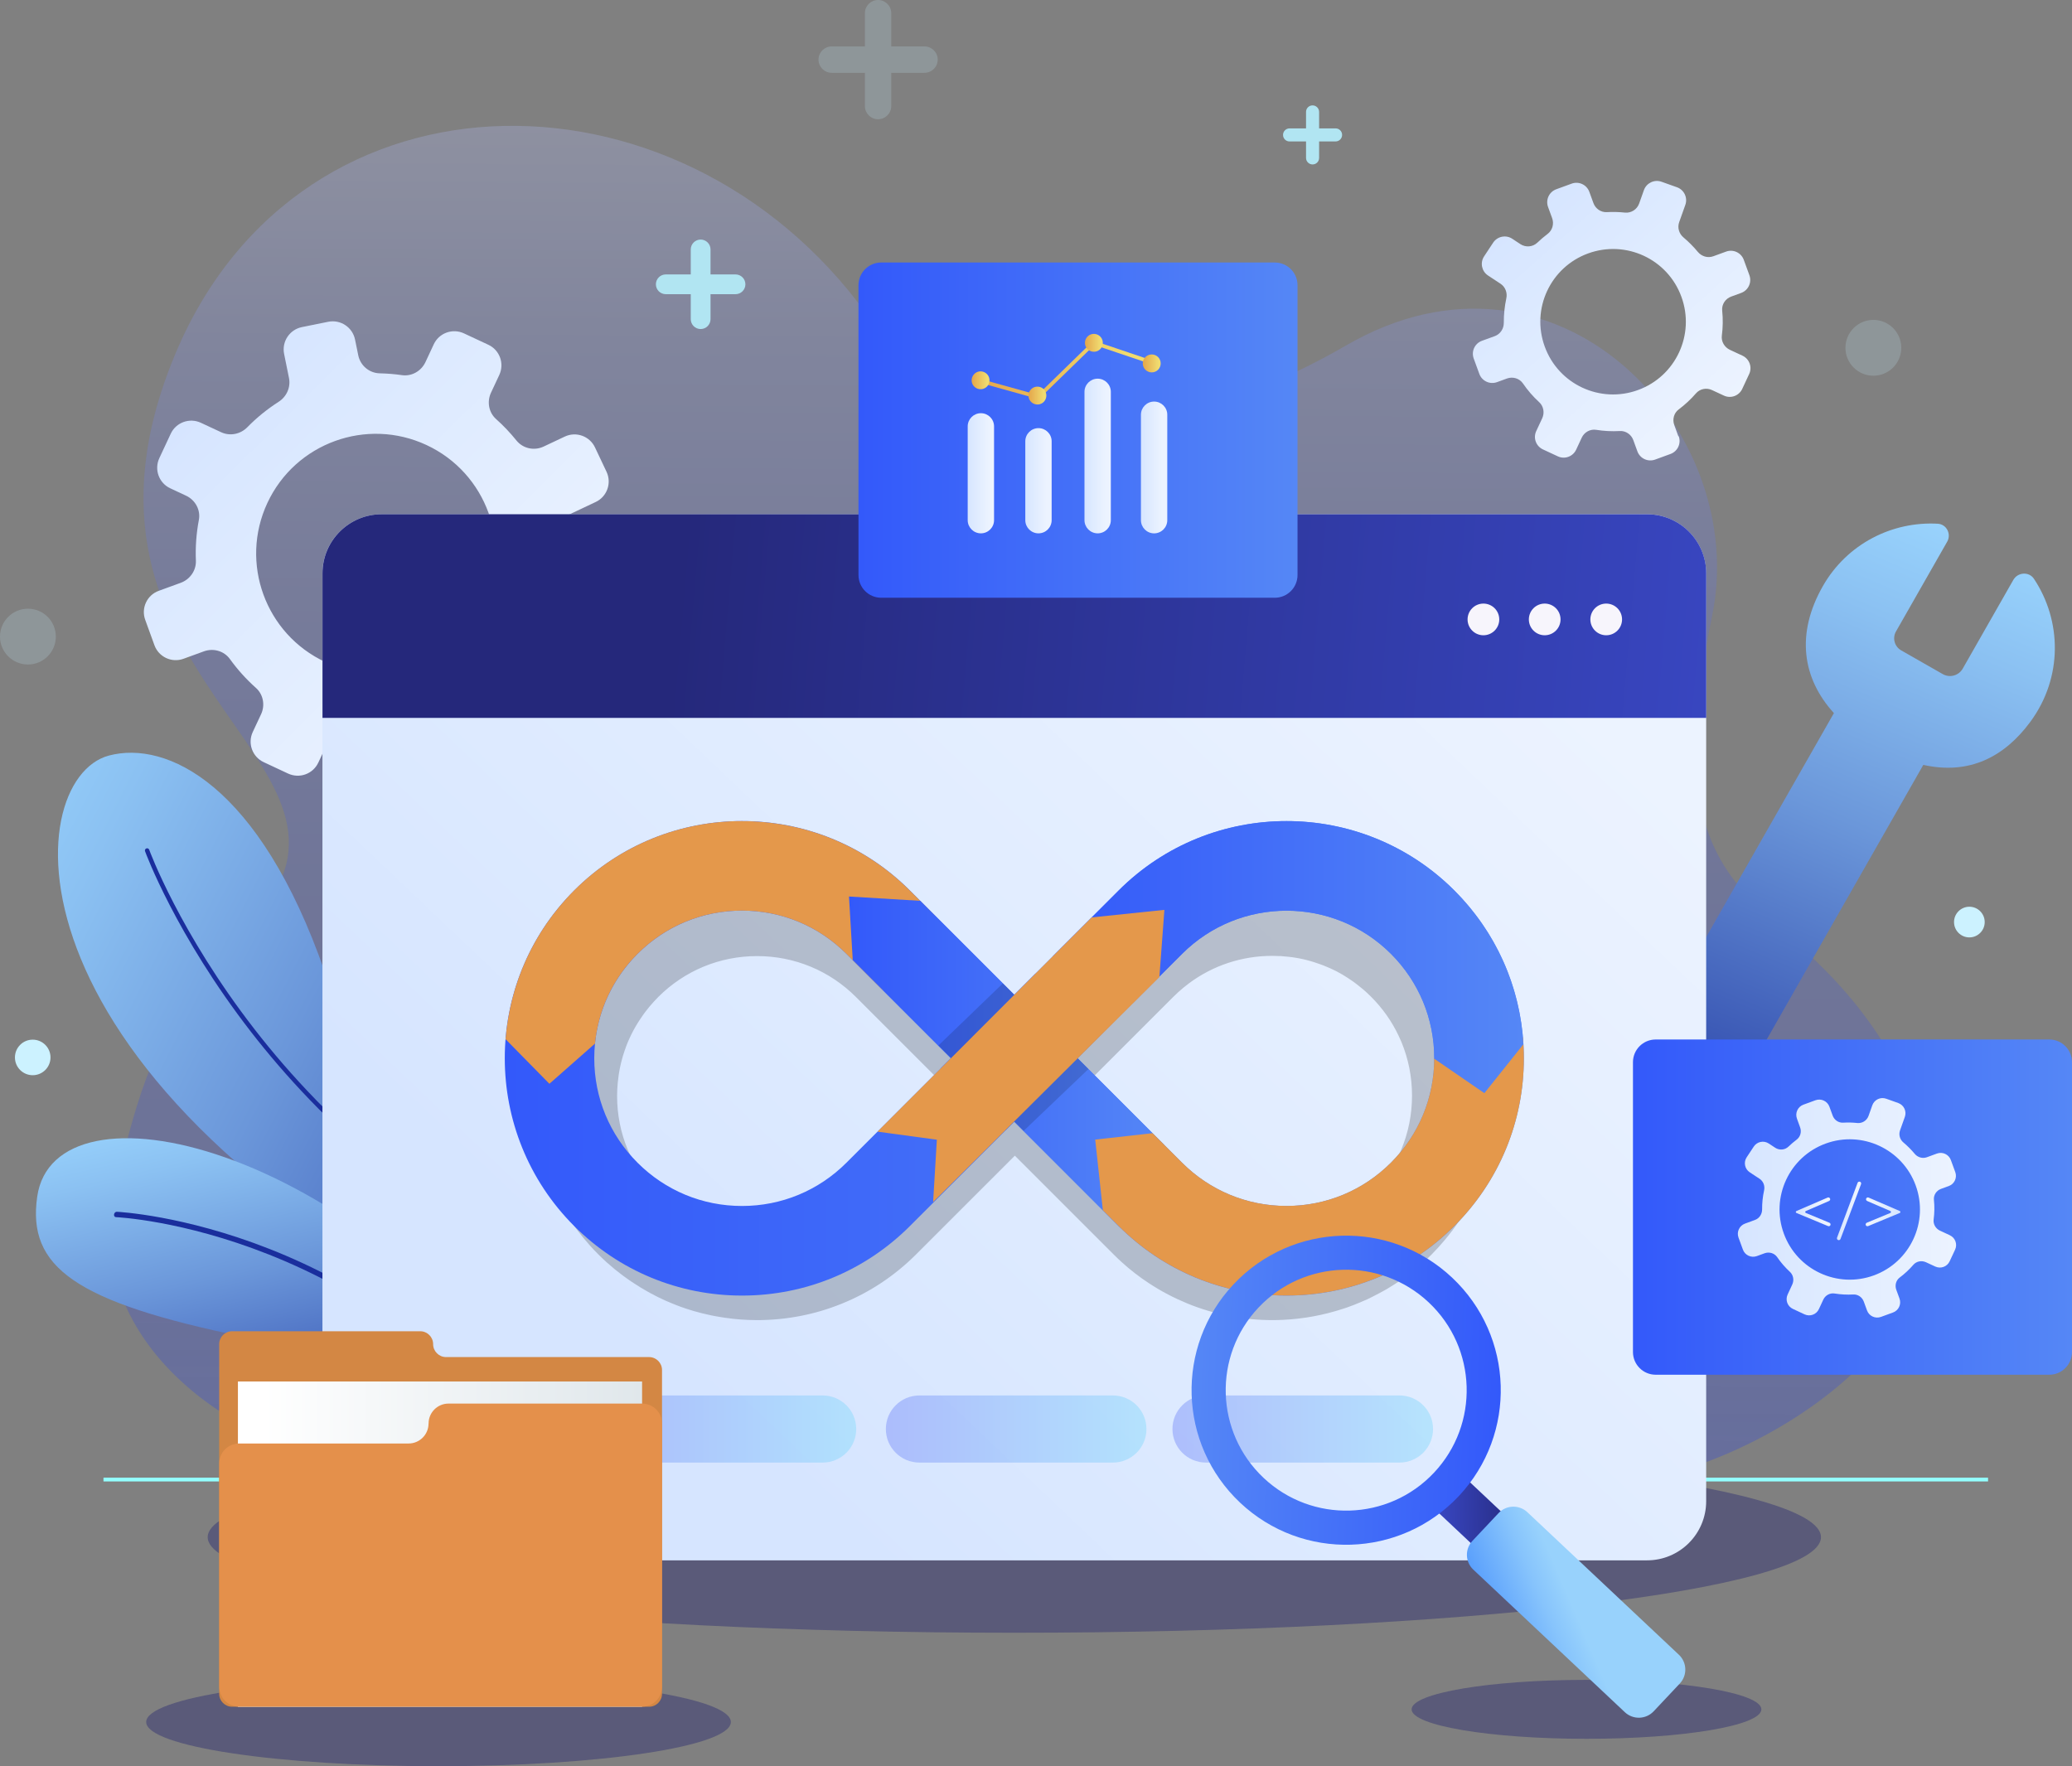 <svg width="549" height="468" viewBox="0 0 549 468" fill="none" xmlns="http://www.w3.org/2000/svg">
<rect x="0" y="0" width="549" height="468" fill="#808080" stroke="none"/>
<g clip-path="url(#clip0_3058_7986)">
<path opacity="0.7" d="M433.319 391.791C453.966 391.791 537.382 355.906 505.854 288.98C478.39 230.706 435.576 250.838 453.65 163.178C463.853 113.706 412.461 59.118 356.599 91.573C325.057 109.899 262.905 132.393 232.114 86.788C183.597 14.927 79.789 13.813 46.396 93.92C10.624 179.714 103.13 200.959 68.728 242.111C56.042 257.293 40.511 264.47 30.052 318.366C22.678 356.403 64.545 387.037 102.016 388.18L433.289 391.806L433.319 391.791Z" fill="url(#paint0_linear_3058_7986)"/>
<path opacity="0.2" d="M14.793 168.7C14.793 172.777 11.482 176.087 7.404 176.087C3.326 176.087 0 172.777 0 168.7C0 164.622 3.311 161.297 7.404 161.297C11.497 161.297 14.793 164.607 14.793 168.7Z" fill="#CCF2FF"/>
<path d="M525.87 244.336C525.87 246.578 524.049 248.398 521.806 248.398C519.564 248.398 517.743 246.578 517.743 244.336C517.743 242.094 519.564 240.273 521.806 240.273C524.049 240.273 525.87 242.094 525.87 244.336Z" fill="#CCF2FF"/>
<path d="M353.875 34.02H349.511V29.656C349.511 28.708 348.744 27.926 347.781 27.926C346.817 27.926 346.05 28.693 346.05 29.656V34.02H341.686C340.738 34.02 339.955 34.787 339.955 35.75C339.955 36.713 340.723 37.48 341.686 37.48H346.05V41.844C346.05 42.791 346.817 43.574 347.781 43.574C348.744 43.574 349.511 42.807 349.511 41.844V37.48H353.875C354.823 37.48 355.606 36.713 355.606 35.75C355.606 34.787 354.838 34.02 353.875 34.02Z" fill="#B1E5F2"/>
<path d="M194.884 72.719H188.262V66.099C188.262 64.654 187.088 63.48 185.644 63.48C184.199 63.48 183.025 64.654 183.025 66.099V72.719H176.404C174.959 72.719 173.785 73.892 173.785 75.337C173.785 76.781 174.959 77.955 176.404 77.955H183.025V84.575C183.025 86.02 184.199 87.193 185.644 87.193C187.088 87.193 188.262 86.02 188.262 84.575V77.955H194.884C196.328 77.955 197.502 76.781 197.502 75.337C197.502 73.892 196.328 72.719 194.884 72.719Z" fill="#B1E5F2"/>
<path d="M13.379 280.206C13.379 282.809 11.272 284.915 8.668 284.915C6.065 284.915 3.958 282.809 3.958 280.206C3.958 277.603 6.065 275.496 8.668 275.496C11.272 275.496 13.379 277.603 13.379 280.206Z" fill="#CCF2FF"/>
<path opacity="0.2" d="M503.763 92.172C503.763 96.25 500.452 99.56 496.374 99.56C492.296 99.56 488.97 96.25 488.97 92.172C488.97 88.095 492.28 84.769 496.374 84.769C500.467 84.769 503.763 88.08 503.763 92.172Z" fill="#CCF2FF"/>
<path opacity="0.2" d="M244.966 12.293H236.148V3.491C236.148 1.565 234.583 0 232.656 0C230.73 0 229.165 1.565 229.165 3.491V12.308H220.361C218.435 12.308 216.87 13.873 216.87 15.799C216.87 17.724 218.435 19.289 220.361 19.289H229.165V28.107C229.165 30.032 230.73 31.597 232.656 31.597C234.583 31.597 236.148 30.032 236.148 28.107V19.289H244.966C246.893 19.289 248.458 17.724 248.458 15.799C248.458 13.873 246.893 12.308 244.966 12.308V12.293Z" fill="#CCF2FF"/>
<path opacity="0.3" d="M466.698 452.954C466.698 457.272 445.945 460.763 420.362 460.763C394.779 460.763 374.026 457.257 374.026 452.954C374.026 448.65 394.779 445.145 420.362 445.145C445.945 445.145 466.698 448.65 466.698 452.954Z" fill="url(#paint1_linear_3058_7986)"/>
<path opacity="0.3" d="M116.193 468.018C158.971 468.018 193.65 462.777 193.65 456.311C193.65 449.846 158.971 444.605 116.193 444.605C73.415 444.605 38.736 449.846 38.736 456.311C38.736 462.777 73.415 468.018 116.193 468.018Z" fill="url(#paint2_linear_3058_7986)"/>
<path opacity="0.3" d="M268.759 432.658C386.796 432.658 482.484 421.32 482.484 407.335C482.484 393.349 386.796 382.012 268.759 382.012C150.722 382.012 55.034 393.349 55.034 407.335C55.034 421.32 150.722 432.658 268.759 432.658Z" fill="url(#paint3_linear_3058_7986)"/>
<path d="M84.32 202.13L86.532 197.39C87.63 195.028 90.143 193.584 92.717 193.96C96.133 194.456 99.579 194.577 102.965 194.336C105.614 194.14 108.037 195.795 108.94 198.278L110.896 203.649C112.025 206.779 115.486 208.389 118.601 207.246L125.313 204.808C128.443 203.665 130.053 200.219 128.909 197.104L126.848 191.417C125.945 188.934 126.682 186.121 128.774 184.511C131.618 182.314 134.252 179.786 136.569 176.942C138.285 174.851 141.235 174.264 143.688 175.408L147.871 177.364C150.881 178.763 154.463 177.469 155.862 174.46L158.887 167.99C160.286 164.98 158.992 161.399 155.982 160L150.595 157.487C148.247 156.389 146.908 153.906 147.164 151.334C147.45 148.384 147.45 145.45 147.194 142.546C146.968 139.989 148.277 137.536 150.61 136.438L157.834 133.022C160.843 131.608 162.122 128.012 160.708 125.018L157.653 118.563C156.238 115.553 152.642 114.274 149.647 115.689L144.034 118.337C141.536 119.511 138.556 118.864 136.825 116.712C135.2 114.696 133.409 112.8 131.438 111.04C129.496 109.309 128.985 106.45 130.083 104.088L132.295 99.349C133.695 96.339 132.401 92.758 129.391 91.359L122.92 88.335C119.91 86.935 116.329 88.229 114.929 91.239L112.732 95.948C111.618 98.325 109.105 99.785 106.502 99.409C104.545 99.123 102.574 98.972 100.617 98.927C97.818 98.867 95.456 96.851 94.914 94.112L94.071 89.975C93.409 86.725 90.234 84.618 86.983 85.265L79.985 86.68C76.735 87.342 74.628 90.516 75.275 93.766L76.569 100.161C77.066 102.644 75.937 105.126 73.815 106.48C70.836 108.391 68.052 110.633 65.538 113.206C63.718 115.057 60.979 115.629 58.616 114.545L53.228 112.033C50.219 110.633 46.637 111.927 45.237 114.937L42.213 121.406C40.813 124.416 42.107 127.997 45.117 129.396L49.301 131.352C51.754 132.496 53.198 135.144 52.687 137.792C52.009 141.388 51.754 144.999 51.904 148.565C52.009 151.183 50.324 153.56 47.856 154.448L42.077 156.555C38.947 157.683 37.337 161.144 38.48 164.258L40.918 170.969C42.047 174.099 45.508 175.708 48.623 174.565L54.041 172.594C56.539 171.691 59.368 172.489 60.918 174.64C62.92 177.409 65.222 179.982 67.826 182.299C69.767 184.029 70.279 186.888 69.18 189.25L66.968 193.975C65.569 196.984 66.863 200.565 69.873 201.964L76.344 204.989C79.353 206.388 82.935 205.094 84.335 202.085L84.32 202.13ZM70.851 133.263C78.255 117.389 97.141 110.528 113.018 117.931C128.894 125.333 135.757 144.217 128.353 160.09C120.949 175.964 102.062 182.825 86.186 175.423C70.309 168.02 63.447 149.137 70.851 133.263Z" fill="url(#paint4_linear_3058_7986)"/>
<path d="M444.697 115.599L443.613 112.62C443.071 111.131 443.523 109.43 444.802 108.483C446.487 107.219 448.007 105.804 449.362 104.24C450.415 103.021 452.161 102.675 453.621 103.367L456.766 104.826C458.602 105.684 460.769 104.887 461.627 103.051L463.463 99.109C464.32 97.273 463.523 95.106 461.687 94.249L458.361 92.699C456.916 92.022 456.013 90.502 456.224 88.907C456.51 86.741 456.54 84.529 456.314 82.302C456.149 80.677 457.157 79.142 458.707 78.586L461.341 77.623C463.237 76.93 464.215 74.839 463.523 72.928L462.033 68.851C461.341 66.955 459.249 65.977 457.353 66.669L453.967 67.903C452.477 68.444 450.852 67.948 449.843 66.729C448.7 65.345 447.436 64.081 446.081 62.937C444.877 61.944 444.396 60.319 444.922 58.86L446.548 54.286C447.225 52.39 446.232 50.298 444.335 49.621L440.242 48.162C438.346 47.485 436.254 48.478 435.577 50.374L434.313 53.925C433.756 55.505 432.191 56.513 430.52 56.332C428.955 56.167 427.36 56.121 425.765 56.212C424.185 56.302 422.74 55.309 422.198 53.819L421.115 50.84C420.423 48.944 418.331 47.966 416.435 48.658L412.356 50.148C410.46 50.84 409.482 52.932 410.174 54.843L411.258 57.807C411.8 59.311 411.348 61.011 410.069 61.974C409.106 62.697 408.203 63.479 407.345 64.292C406.126 65.465 404.245 65.616 402.83 64.683L400.694 63.269C399.008 62.155 396.736 62.621 395.622 64.307L393.229 67.933C392.116 69.618 392.582 71.89 394.268 73.003L397.578 75.185C398.858 76.028 399.444 77.578 399.113 79.082C398.662 81.189 398.436 83.34 398.451 85.522C398.466 87.102 397.533 88.531 396.058 89.073L392.657 90.307C390.761 90.999 389.783 93.09 390.475 95.001L391.965 99.079C392.657 100.974 394.749 101.952 396.66 101.26L399.294 100.297C400.829 99.741 402.59 100.252 403.523 101.606C404.772 103.442 406.216 105.097 407.827 106.572C409.001 107.655 409.302 109.385 408.624 110.845L407.044 114.23C406.186 116.066 406.984 118.233 408.82 119.09L412.763 120.926C414.599 121.784 416.766 120.986 417.624 119.15L419.098 115.976C419.776 114.516 421.341 113.643 422.936 113.899C424.983 114.23 427.089 114.336 429.196 114.215C430.776 114.125 432.221 115.133 432.763 116.623L433.846 119.602C434.539 121.498 436.63 122.476 438.542 121.784L442.62 120.294C444.516 119.602 445.494 117.51 444.802 115.599H444.697ZM409.302 91.856C405.645 81.851 410.791 70.792 420.799 67.15C430.806 63.509 441.867 68.64 445.509 78.646C449.166 88.652 444.019 99.711 434.012 103.352C424.004 107.008 412.943 101.862 409.302 91.856Z" fill="url(#paint5_linear_3058_7986)"/>
<path d="M434.313 279.452L485.915 188.964C477.488 179.71 475.818 167.899 482.981 155.32C489.377 144.096 501.386 138.092 513.455 138.784C515.757 138.92 517.082 141.508 515.938 143.524L502.364 167.327C501.356 169.088 501.973 171.329 503.733 172.338L514.749 178.627C516.615 179.695 518.993 179.033 520.046 177.182L533.455 153.665C534.629 151.604 537.608 151.408 538.918 153.379C546.277 164.438 546.638 179.5 537.955 191.281C531.198 200.444 521.897 205.439 509.602 202.686L458 293.174C466.427 302.428 468.097 314.239 460.934 326.818C454.538 338.042 442.529 344.046 430.46 343.354C428.158 343.218 426.833 340.63 427.977 338.614L441.551 314.811C442.559 313.051 441.942 310.809 440.182 309.801L429.166 303.511C427.3 302.443 424.922 303.105 423.869 304.956L410.46 328.473C409.286 330.534 406.307 330.73 404.997 328.759C397.638 317.7 397.277 302.638 405.96 290.857C412.717 281.694 422.018 276.699 434.313 279.452Z" fill="url(#paint6_linear_3058_7986)"/>
<path d="M214.071 323.81C214.071 323.81 111.151 329.873 86.079 257.636C68.728 207.652 44.078 196.157 28.833 200.22C5.222 206.524 -1.626 286.51 131.708 353.105C241.52 407.949 214.056 323.81 214.056 323.81H214.071Z" fill="url(#paint7_linear_3058_7986)"/>
<path d="M161.339 344.228C163.747 345.161 166.199 346.049 168.698 346.921C168.999 347.027 169.345 346.861 169.45 346.56C169.555 346.259 169.375 345.943 169.089 345.808C118.329 328.279 85.793 296.396 67.448 272.743C47.569 247.119 39.608 225.378 39.533 225.167C39.427 224.866 39.081 224.7 38.78 224.821C38.479 224.926 38.314 225.272 38.434 225.573C38.509 225.799 46.545 247.706 66.53 273.465C84.078 296.08 114.506 326.173 161.354 344.228H161.339Z" fill="#1A2E9D"/>
<path d="M124.259 378.126C124.259 378.126 117.818 365.171 64.755 354.278C19.759 345.039 7.208 335.711 9.857 317.114C14.417 285.125 92.656 301.676 145.914 375.96C165.162 402.802 124.259 378.111 124.259 378.111V378.126Z" fill="url(#paint8_linear_3058_7986)"/>
<path d="M144.996 391.488C145.162 391.488 145.328 391.443 145.478 391.293C145.749 391.022 145.809 390.57 145.613 390.284C100.376 324.427 31.603 321.147 30.925 321.102C30.595 321.102 30.278 321.402 30.218 321.794C30.158 322.185 30.369 322.516 30.715 322.531C31.407 322.546 99.699 325.841 144.635 391.277C144.726 391.413 144.861 391.488 144.996 391.488Z" fill="#1A2E9D"/>
<path d="M27.419 392.062H526.757" stroke="url(#paint9_linear_3058_7986)" stroke-miterlimit="10"/>
<path d="M436.404 136.273H101.099C92.447 136.273 85.433 143.286 85.433 151.937V397.808C85.433 406.459 92.447 413.471 101.099 413.471H436.404C445.056 413.471 452.07 406.459 452.07 397.808V151.937C452.07 143.286 445.056 136.273 436.404 136.273Z" fill="url(#paint10_linear_3058_7986)"/>
<path d="M452.085 190.23L85.448 190.23V151.938C85.448 143.286 92.476 136.274 101.114 136.274L436.419 136.274C445.072 136.274 452.085 143.301 452.085 151.938V190.23Z" fill="url(#paint11_linear_3058_7986)"/>
<path d="M429.782 164.139C429.782 166.456 427.901 168.337 425.583 168.337C423.266 168.337 421.385 166.456 421.385 164.139C421.385 161.822 423.266 159.941 425.583 159.941C427.901 159.941 429.782 161.822 429.782 164.139Z" fill="#F7F5FC"/>
<path d="M413.484 164.139C413.484 166.456 411.603 168.337 409.286 168.337C406.968 168.337 405.087 166.456 405.087 164.139C405.087 161.822 406.968 159.941 409.286 159.941C411.603 159.941 413.484 161.822 413.484 164.139Z" fill="#F7F5FC"/>
<path d="M397.247 164.139C397.247 166.456 395.366 168.337 393.048 168.337C390.731 168.337 388.85 166.456 388.85 164.139C388.85 161.822 390.731 159.941 393.048 159.941C395.366 159.941 397.247 161.822 397.247 164.139Z" fill="#F7F5FC"/>
<g style="mix-blend-mode:multiply" opacity="0.2">
<path d="M379.202 248.251C378.616 247.664 378.014 247.093 377.412 246.536C377.336 246.461 377.246 246.385 377.171 246.31C376.975 246.13 376.765 245.949 376.554 245.769C376.223 245.483 375.907 245.182 375.576 244.911C375.41 244.775 375.245 244.625 375.079 244.49C374.853 244.294 374.613 244.113 374.387 243.918C374.161 243.737 373.935 243.557 373.71 243.391C373.454 243.181 373.183 242.985 372.927 242.789C372.686 242.609 372.461 242.443 372.22 242.263C372.084 242.157 371.949 242.067 371.813 241.977C371.452 241.721 371.076 241.45 370.715 241.194C370.309 240.924 369.917 240.653 369.511 240.382C369.195 240.171 368.864 239.961 368.533 239.765C368.457 239.72 368.382 239.675 368.307 239.615C367.916 239.374 367.54 239.148 367.148 238.907C366.923 238.772 366.682 238.637 366.456 238.501C366.426 238.486 366.396 238.471 366.381 238.456C366.381 238.456 366.351 238.441 366.336 238.426C366.29 238.396 366.245 238.381 366.185 238.351C365.704 238.08 365.237 237.809 364.74 237.553C364.47 237.418 364.199 237.282 363.928 237.147C363.386 236.876 362.844 236.605 362.302 236.35C361.836 236.139 361.385 235.943 360.918 235.733C360.798 235.688 360.677 235.627 360.572 235.582C360.06 235.357 359.533 235.146 359.022 234.95C358.766 234.845 358.51 234.755 358.254 234.649C357.758 234.469 357.276 234.273 356.78 234.108C356.464 234.002 356.132 233.897 355.816 233.792C355.064 233.536 354.296 233.31 353.529 233.085C353.123 232.964 352.701 232.844 352.295 232.738C351.889 232.633 351.497 232.528 351.091 232.438C350.609 232.317 350.113 232.212 349.631 232.106C349.3 232.031 348.969 231.956 348.623 231.896C347.84 231.745 347.058 231.61 346.26 231.49C345.959 231.444 345.643 231.399 345.342 231.369C344.77 231.294 344.199 231.219 343.612 231.159C343.296 231.128 342.98 231.083 342.664 231.068C342.032 231.008 341.4 230.963 340.767 230.933C340.677 230.933 340.587 230.933 340.497 230.918C340.271 230.918 340.03 230.888 339.804 230.888C339.729 230.888 339.654 230.888 339.579 230.888C338.781 230.858 337.983 230.828 337.171 230.828C336.178 230.828 335.199 230.858 334.221 230.903C333.785 230.918 333.348 230.963 332.912 230.993C332.37 231.038 331.828 231.053 331.302 231.113C330.745 231.174 330.188 231.249 329.646 231.309C329.24 231.354 328.819 231.399 328.412 231.46C327.765 231.55 327.118 231.67 326.486 231.791C326.185 231.851 325.869 231.896 325.568 231.956C324.846 232.091 324.138 232.257 323.431 232.438C323.205 232.483 322.98 232.528 322.769 232.588C321.986 232.784 321.219 232.994 320.451 233.22C320.301 233.265 320.15 233.295 320 233.34C319.187 233.581 318.375 233.852 317.562 234.138C317.472 234.168 317.381 234.198 317.291 234.228C316.433 234.529 315.591 234.86 314.748 235.206C314.703 235.221 314.658 235.236 314.612 235.251C313.74 235.612 312.882 235.988 312.024 236.395C312.024 236.395 312.009 236.395 311.994 236.395C311.046 236.846 310.098 237.297 309.18 237.794C308.819 237.99 308.472 238.2 308.111 238.396C307.976 238.471 307.855 238.546 307.735 238.606C306.937 239.058 306.17 239.524 305.387 240.021C305.267 240.096 305.147 240.171 305.026 240.247C304.485 240.593 303.943 240.969 303.401 241.33C303.22 241.45 303.055 241.586 302.874 241.706C302.227 242.172 301.58 242.639 300.948 243.12C300.933 243.12 300.918 243.15 300.888 243.166C300.03 243.828 299.187 244.52 298.36 245.242C298.239 245.347 298.104 245.453 297.983 245.573C297.592 245.919 297.201 246.265 296.81 246.626C296.358 247.047 295.892 247.484 295.455 247.92C295.335 248.025 295.229 248.131 295.109 248.251L269.601 273.755L268.924 274.432L242.739 248.251C231.497 237.012 216.539 230.812 200.632 230.812C184.725 230.812 169.782 237.012 158.525 248.251C158.48 248.296 158.45 248.341 158.405 248.372C146.862 259.987 141.098 275.199 141.113 290.411C141.113 290.426 141.113 290.441 141.113 290.456C141.113 291.389 141.143 292.322 141.189 293.255C141.189 293.3 141.189 293.36 141.189 293.405C141.234 294.308 141.294 295.211 141.384 296.098C141.384 296.174 141.399 296.249 141.414 296.324C141.505 297.197 141.61 298.069 141.73 298.927C141.745 299.047 141.775 299.183 141.791 299.303C141.911 300.116 142.046 300.928 142.197 301.741C142.227 301.906 142.272 302.057 142.302 302.222C142.453 303.005 142.618 303.772 142.814 304.539C142.859 304.75 142.919 304.946 142.979 305.156C143.16 305.878 143.356 306.601 143.566 307.323C143.642 307.564 143.717 307.789 143.792 308.03C144.003 308.707 144.213 309.384 144.454 310.061C144.544 310.347 144.665 310.618 144.77 310.889C144.996 311.521 145.222 312.138 145.478 312.755C145.598 313.071 145.748 313.372 145.884 313.687C146.125 314.259 146.365 314.846 146.636 315.418C146.802 315.764 146.982 316.11 147.148 316.441C147.404 316.968 147.66 317.494 147.93 318.021C148.126 318.397 148.352 318.758 148.547 319.134C148.818 319.616 149.074 320.097 149.36 320.579C149.601 320.985 149.857 321.376 150.113 321.782C150.383 322.219 150.639 322.655 150.925 323.091C151.211 323.513 151.512 323.919 151.798 324.34C152.069 324.731 152.34 325.138 152.626 325.529C152.942 325.965 153.273 326.372 153.604 326.793C153.89 327.154 154.161 327.53 154.462 327.891C154.838 328.358 155.244 328.809 155.636 329.26C155.906 329.561 156.162 329.877 156.433 330.193C157.11 330.946 157.818 331.683 158.54 332.405C159.232 333.097 159.955 333.774 160.677 334.436C161.008 334.737 161.339 335.008 161.67 335.294C162.061 335.64 162.453 335.986 162.859 336.317C163.31 336.693 163.762 337.039 164.228 337.385C164.514 337.611 164.8 337.837 165.086 338.047C165.402 338.288 165.733 338.514 166.049 338.74C166.275 338.905 166.501 339.056 166.727 339.221C166.937 339.356 167.133 339.507 167.344 339.642C167.961 340.064 168.593 340.47 169.24 340.861C169.375 340.951 169.511 341.027 169.646 341.117C170.293 341.508 170.955 341.884 171.602 342.26C171.813 342.381 172.024 342.501 172.25 342.622C172.731 342.877 173.228 343.133 173.709 343.389C173.83 343.449 173.95 343.509 174.07 343.569C174.086 343.569 174.101 343.584 174.116 343.6C174.221 343.66 174.341 343.705 174.447 343.765C175.004 344.036 175.545 344.307 176.102 344.547C176.222 344.593 176.328 344.638 176.448 344.698C177.366 345.104 178.284 345.48 179.202 345.841C179.533 345.962 179.864 346.097 180.195 346.218C180.286 346.248 180.376 346.293 180.481 346.323C180.827 346.443 181.174 346.564 181.52 346.684C181.776 346.774 182.031 346.85 182.302 346.94C182.528 347.015 182.754 347.075 182.979 347.15C183.28 347.241 183.596 347.346 183.897 347.436C184.078 347.481 184.244 347.527 184.424 347.572C184.725 347.662 185.011 347.737 185.312 347.813C185.583 347.888 185.839 347.963 186.11 348.023C186.35 348.083 186.591 348.144 186.832 348.189C187.043 348.234 187.268 348.294 187.479 348.339C187.87 348.429 188.262 348.505 188.653 348.595C188.984 348.67 189.33 348.73 189.661 348.791C190.083 348.866 190.489 348.941 190.91 349.001C191.196 349.046 191.482 349.091 191.768 349.137C191.903 349.152 192.024 349.182 192.144 349.197C192.46 349.242 192.776 349.272 193.107 349.317C193.408 349.362 193.709 349.392 194.01 349.438C194.206 349.453 194.417 349.483 194.612 349.498C194.868 349.528 195.124 349.543 195.38 349.573C195.651 349.603 195.937 349.618 196.207 349.648C196.569 349.678 196.915 349.693 197.276 349.708C197.517 349.708 197.757 349.738 197.998 349.753C198.134 349.753 198.269 349.769 198.405 349.769C199.142 349.799 199.864 349.814 200.602 349.814C204.409 349.814 208.232 349.453 211.979 348.73C213.86 348.369 215.726 347.918 217.562 347.376C218.48 347.105 219.398 346.804 220.301 346.488C223.943 345.225 227.479 343.584 230.865 341.598C231.708 341.102 232.551 340.575 233.378 340.034C236.674 337.852 239.804 335.324 242.709 332.42L268.894 306.24L277.201 314.545L284.831 322.174L284.876 322.219L295.064 332.405C295.786 333.127 296.524 333.835 297.276 334.512C299.533 336.558 301.911 338.394 304.394 340.019C306.05 341.102 307.735 342.11 309.466 343.013C311.196 343.916 312.957 344.728 314.748 345.465C321.911 348.369 329.541 349.814 337.171 349.814C338.119 349.814 339.082 349.784 340.03 349.738C345.403 349.483 350.76 348.49 355.922 346.789C356.238 346.684 356.569 346.594 356.885 346.473C358.104 346.052 359.293 345.571 360.482 345.074C360.512 345.074 360.527 345.059 360.557 345.044C360.692 344.984 360.828 344.924 360.963 344.863C361.4 344.668 361.836 344.502 362.257 344.307C362.603 344.141 362.95 343.961 363.296 343.795C363.416 343.735 363.536 343.675 363.657 343.615C363.792 343.554 363.913 343.479 364.033 343.419C364.53 343.163 365.026 342.907 365.508 342.652C365.749 342.516 365.989 342.381 366.23 342.26C366.381 342.17 366.531 342.095 366.697 342.005C366.772 341.959 366.847 341.914 366.938 341.869C367.103 341.779 367.269 341.689 367.434 341.598C367.6 341.493 367.765 341.388 367.931 341.282C368.021 341.237 368.111 341.177 368.187 341.132C368.518 340.936 368.849 340.726 369.18 340.515C369.345 340.41 369.496 340.319 369.661 340.214C369.661 340.214 369.692 340.199 369.707 340.184C369.947 340.034 370.188 339.868 370.429 339.703C370.504 339.657 370.564 339.612 370.64 339.567C370.805 339.462 370.956 339.356 371.121 339.236C371.422 339.025 371.708 338.815 371.994 338.604C372.175 338.484 372.34 338.363 372.521 338.228C372.521 338.228 372.536 338.228 372.551 338.213C372.852 337.987 373.153 337.762 373.454 337.536C373.619 337.4 373.785 337.28 373.95 337.16C374.131 337.024 374.312 336.874 374.492 336.723C374.658 336.588 374.823 336.453 374.989 336.317C375.109 336.227 375.214 336.137 375.335 336.046C375.621 335.806 375.907 335.55 376.208 335.309C376.373 335.174 376.524 335.038 376.689 334.888C376.78 334.813 376.855 334.737 376.945 334.662C377.065 334.557 377.186 334.436 377.306 334.331C377.397 334.241 377.502 334.15 377.592 334.06C377.728 333.94 377.863 333.804 378.014 333.684C378.45 333.278 378.886 332.856 379.308 332.435C379.91 331.833 380.482 331.231 381.038 330.615C381.58 330.028 382.092 329.426 382.603 328.824C384.093 327.064 385.493 325.243 386.757 323.347C387.841 321.737 388.834 320.067 389.752 318.367C390.203 317.509 390.64 316.652 391.061 315.779C394.357 308.797 396.283 301.199 396.659 293.315C396.704 292.322 396.734 291.344 396.734 290.351C396.734 274.447 390.534 259.506 379.293 248.251H379.202ZM216.358 323.859C214.733 324.626 213.047 325.273 211.317 325.8C207.855 326.853 204.229 327.395 200.526 327.395C199.97 327.395 199.428 327.38 198.886 327.35C198.796 327.35 198.691 327.35 198.6 327.334C198.495 327.334 198.405 327.334 198.299 327.319C197.923 327.304 197.547 327.274 197.171 327.244C197.14 327.244 197.095 327.244 197.065 327.244C196.885 327.229 196.704 327.214 196.523 327.184C196.147 327.139 195.771 327.094 195.41 327.049C195.259 327.034 195.109 327.003 194.958 326.988C194.853 326.973 194.748 326.958 194.642 326.943C194.296 326.883 193.95 326.823 193.604 326.763C193.378 326.718 193.137 326.672 192.912 326.627C192.626 326.567 192.325 326.507 192.039 326.432C191.828 326.387 191.618 326.341 191.407 326.281C191.347 326.281 191.301 326.251 191.241 326.236C191.091 326.206 190.955 326.161 190.805 326.116C190.684 326.086 190.579 326.056 190.459 326.025C190.248 325.965 190.052 325.905 189.842 325.83C189.345 325.679 188.864 325.529 188.382 325.363C188.141 325.273 187.9 325.198 187.66 325.108C187.223 324.942 186.802 324.777 186.38 324.611C186.17 324.521 185.944 324.431 185.733 324.34C185.718 324.34 185.703 324.325 185.673 324.31C185.086 324.054 184.514 323.784 183.943 323.498C183.837 323.453 183.747 323.392 183.642 323.347C183.265 323.152 182.889 322.941 182.513 322.73C182.377 322.655 182.242 322.595 182.122 322.52C181.941 322.414 181.745 322.309 181.565 322.204C181.204 321.993 180.858 321.767 180.511 321.542C180.286 321.391 180.045 321.256 179.819 321.105C179.383 320.819 178.976 320.503 178.555 320.188C178.405 320.082 178.254 319.977 178.104 319.872C177.953 319.751 177.803 319.646 177.667 319.525C177.321 319.255 176.975 318.969 176.644 318.683C176.569 318.608 176.478 318.547 176.403 318.487C176.253 318.352 176.102 318.231 175.952 318.096C175.41 317.615 174.868 317.118 174.356 316.606C167.359 309.61 163.506 300.311 163.506 290.411C163.506 289.809 163.521 289.207 163.551 288.62C163.551 288.41 163.581 288.214 163.596 288.019C163.627 287.627 163.642 287.236 163.687 286.845C163.717 286.604 163.747 286.363 163.777 286.123C163.822 285.777 163.852 285.431 163.897 285.084C163.927 284.829 163.973 284.573 164.018 284.317C164.078 283.986 164.123 283.67 164.183 283.339C164.228 283.068 164.289 282.812 164.349 282.557C164.409 282.241 164.484 281.94 164.56 281.624C164.62 281.353 164.695 281.097 164.77 280.826C164.845 280.525 164.936 280.225 165.011 279.939C165.086 279.668 165.177 279.397 165.267 279.126C165.357 278.84 165.447 278.554 165.553 278.269C165.643 277.998 165.748 277.727 165.839 277.456C165.944 277.185 166.049 276.899 166.155 276.628C166.26 276.358 166.38 276.087 166.486 275.831C166.606 275.56 166.712 275.304 166.847 275.034C166.967 274.763 167.088 274.507 167.223 274.236C167.344 273.98 167.479 273.725 167.614 273.469C167.75 273.198 167.885 272.942 168.036 272.671C168.171 272.431 168.307 272.175 168.457 271.934C168.608 271.678 168.758 271.407 168.924 271.152C169.074 270.911 169.225 270.685 169.375 270.444C169.541 270.189 169.706 269.918 169.887 269.677C170.037 269.451 170.203 269.226 170.353 269C170.534 268.744 170.715 268.488 170.91 268.233C171.076 268.022 171.241 267.811 171.407 267.601C171.602 267.345 171.798 267.089 172.009 266.833C172.174 266.638 172.34 266.457 172.505 266.262C172.731 266.006 172.942 265.735 173.183 265.494C173.574 265.058 173.995 264.622 174.402 264.2C181.399 257.204 190.7 253.352 200.602 253.352C210.504 253.352 219.804 257.204 226.802 264.2L230.88 268.278L252.987 290.381L235.004 308.346V308.376L226.802 316.576C225.929 317.449 225.011 318.277 224.078 319.044C223.612 319.435 223.13 319.811 222.633 320.172C220.677 321.617 218.615 322.866 216.433 323.889L216.358 323.859ZM335.32 327.319C326.441 326.898 317.667 323.302 310.895 316.531L299.247 304.885L296.794 302.433L294.582 300.221L291.979 297.618L284.695 290.336L310.895 264.14C311.768 263.267 312.686 262.44 313.619 261.672C314.086 261.281 314.567 260.905 315.064 260.544C321.399 255.835 329.059 253.292 337.096 253.292C337.788 253.292 338.48 253.322 339.172 253.352C339.248 253.352 339.308 253.352 339.383 253.352C340.06 253.397 340.737 253.457 341.4 253.532C341.701 253.563 342.001 253.608 342.287 253.638C342.558 253.668 342.814 253.713 343.085 253.758C343.386 253.803 343.687 253.863 343.973 253.909C344.259 253.954 344.53 254.014 344.816 254.074C345.087 254.134 345.357 254.194 345.628 254.255C345.929 254.33 346.23 254.39 346.516 254.48C346.757 254.541 346.998 254.616 347.223 254.676C347.539 254.766 347.856 254.856 348.172 254.962C348.367 255.022 348.548 255.082 348.743 255.157C349.105 255.278 349.451 255.398 349.812 255.519C349.887 255.549 349.947 255.579 350.023 255.594C350.278 255.684 350.519 255.789 350.775 255.88C351.257 256.075 351.723 256.271 352.205 256.481C352.295 256.527 352.4 256.557 352.491 256.602C352.972 256.812 353.439 257.053 353.905 257.279C353.98 257.324 354.056 257.354 354.146 257.399C354.673 257.67 355.184 257.956 355.696 258.257C355.877 258.362 356.072 258.483 356.253 258.603C356.554 258.784 356.855 258.964 357.141 259.16C357.427 259.355 357.728 259.551 358.014 259.747C358.194 259.867 358.36 259.987 358.54 260.108C358.856 260.333 359.172 260.574 359.488 260.815C359.609 260.905 359.744 261.01 359.865 261.116C360.211 261.387 360.542 261.657 360.873 261.928C361.099 262.124 361.324 262.304 361.55 262.5C361.685 262.62 361.836 262.741 361.971 262.876C362.408 263.267 362.829 263.674 363.251 264.095C363.251 264.095 363.266 264.11 363.281 264.125C366.336 267.179 368.804 270.685 370.594 274.492C370.85 275.034 371.091 275.59 371.332 276.132C373.168 280.571 374.131 285.37 374.131 290.321C374.131 295.271 373.168 300.071 371.332 304.509C371.106 305.066 370.865 305.608 370.594 306.149C369.676 308.09 368.578 309.941 367.329 311.716C367.043 312.123 366.742 312.514 366.441 312.92C366.396 312.965 366.366 313.01 366.321 313.071C366.05 313.417 365.764 313.763 365.478 314.109C365.433 314.154 365.403 314.199 365.357 314.244C365.026 314.62 364.695 315.012 364.364 315.373C364.003 315.764 363.642 316.14 363.281 316.516C362.754 317.043 362.227 317.539 361.67 318.021C361.655 318.021 361.64 318.051 361.625 318.066C361.475 318.201 361.324 318.322 361.189 318.442C360.767 318.803 360.346 319.149 359.91 319.495C359.759 319.616 359.594 319.736 359.443 319.856C358.932 320.233 358.42 320.609 357.908 320.97C357.833 321.015 357.773 321.075 357.698 321.12C357.111 321.512 356.524 321.873 355.922 322.234C355.801 322.309 355.696 322.369 355.576 322.444C355.35 322.565 355.124 322.7 354.913 322.821C354.898 322.821 354.883 322.836 354.868 322.851C354.628 322.986 354.372 323.122 354.131 323.257C354.026 323.317 353.92 323.362 353.815 323.407C353.74 323.453 353.649 323.483 353.574 323.528C353.032 323.799 352.476 324.054 351.919 324.295C351.798 324.34 351.693 324.4 351.573 324.446C351.542 324.446 351.497 324.476 351.467 324.491C351.136 324.626 350.805 324.762 350.474 324.897C350.339 324.942 350.203 325.002 350.068 325.047C349.707 325.183 349.345 325.318 348.984 325.439C348.969 325.439 348.954 325.439 348.939 325.454C347.675 325.875 346.381 326.236 345.087 326.507C345.041 326.507 344.981 326.537 344.936 326.537C344.515 326.627 344.078 326.718 343.657 326.793C342.679 326.973 341.685 327.109 340.692 327.199C339.503 327.304 338.33 327.365 337.141 327.365C336.554 327.365 335.952 327.365 335.365 327.319H335.32Z" fill="black"/>
</g>
<path d="M385.343 324.896C373.469 336.767 357.668 343.312 340.873 343.312C324.078 343.312 308.277 336.767 296.403 324.896L268.744 297.24L241.084 324.896C229.21 336.767 213.409 343.312 196.614 343.312C179.819 343.312 164.018 336.767 152.144 324.896C127.615 300.37 127.615 260.482 152.144 235.957C164.409 223.694 180.512 217.57 196.614 217.57C212.716 217.57 228.819 223.694 241.084 235.957L268.744 263.612L296.403 235.957C308.668 223.694 324.771 217.57 340.873 217.57C356.975 217.57 373.078 223.694 385.343 235.957C397.216 247.828 403.762 263.627 403.762 280.419C403.762 297.21 397.216 313.009 385.343 324.88V324.896ZM224.274 252.764C216.885 245.376 207.058 241.298 196.599 241.298C186.14 241.298 176.313 245.376 168.924 252.764C161.535 260.151 157.457 269.977 157.457 280.434C157.457 290.891 161.535 300.716 168.924 308.104C176.313 315.492 186.14 319.569 196.599 319.569C207.058 319.569 216.885 315.492 224.274 308.104L251.949 280.434L224.274 252.764ZM251.949 280.419L224.274 252.749ZM368.548 252.764C353.288 237.507 328.458 237.507 313.198 252.764L285.523 280.434L313.198 308.104C320.587 315.492 330.414 319.569 340.873 319.569C351.332 319.569 361.159 315.492 368.548 308.104C375.937 300.716 380.015 290.891 380.015 280.434C380.015 269.977 375.937 260.151 368.548 252.764Z" fill="url(#paint12_linear_3058_7986)"/>
<path d="M196.599 217.57C180.497 217.57 164.394 223.694 152.129 235.957C141.159 246.926 135.109 260.979 133.95 275.363L145.568 287.19L157.652 276.537C158.54 267.554 162.453 259.218 168.924 252.764C176.313 245.376 186.14 241.298 196.599 241.298C207.058 241.298 216.885 245.376 224.274 252.764L233.935 262.423L247.765 242.668L241.068 235.972C228.804 223.709 212.701 217.585 196.599 217.585V217.57Z" fill="#E4984B"/>
<path d="M285.523 280.418L292.31 273.632L274.387 257.954L268.744 263.597L243.853 238.71L224.951 237.566L225.944 254.403L251.949 280.403L249.18 283.172L266.471 299.482L268.729 297.225L296.388 324.88C296.614 325.106 296.84 325.316 297.066 325.527L308.443 303.334L285.523 280.418Z" fill="url(#paint13_linear_3058_7986)"/>
<path d="M403.522 274.851L380.016 280.388V280.418C380.016 290.875 375.937 300.701 368.548 308.088C361.159 315.476 351.332 319.554 340.873 319.554C330.414 319.554 320.587 315.476 313.198 308.088L305.388 300.279L290.188 301.979L292.22 320.697L296.404 324.88C308.277 336.751 324.079 343.297 340.873 343.297C357.668 343.297 373.469 336.751 385.343 324.88C397.216 313.008 403.763 297.21 403.763 280.418C403.763 278.537 403.672 276.687 403.507 274.836L403.522 274.851Z" fill="#E4984B"/>
<g style="mix-blend-mode:multiply" opacity="0.15">
<path d="M288.383 283.291L271.227 299.661L248.653 277.032L265.719 260.586L288.383 283.291Z" fill="black"/>
</g>
<path d="M393.288 289.688L403.642 276.718C402.754 261.326 396.343 246.971 385.343 235.973C373.078 223.71 356.975 217.586 340.873 217.586C324.771 217.586 308.668 223.71 296.403 235.973L279.007 253.366L300.03 265.945L313.213 252.764C328.473 237.507 353.303 237.507 368.563 252.764C375.952 260.152 380.03 269.977 380.03 280.434C380.03 280.479 380.03 280.525 380.03 280.555L393.318 289.688H393.288Z" fill="url(#paint14_linear_3058_7986)"/>
<path d="M307.194 258.916L308.518 241.102L289.255 243.103L232.506 299.872L248.232 302.009L247.239 318.53L307.194 258.916Z" fill="#E4984B"/>
<path opacity="0.5" d="M217.969 387.562H166.712C161.791 387.562 157.818 383.575 157.818 378.67C157.818 373.765 161.806 369.777 166.712 369.777H217.969C222.89 369.777 226.863 373.765 226.863 378.67C226.863 383.59 222.875 387.562 217.969 387.562Z" fill="url(#paint15_linear_3058_7986)"/>
<path opacity="0.5" d="M294.869 387.562H243.613C238.692 387.562 234.719 383.575 234.719 378.67C234.719 373.75 238.707 369.777 243.613 369.777H294.869C299.79 369.777 303.763 373.765 303.763 378.67C303.763 383.59 299.775 387.562 294.869 387.562Z" fill="url(#paint16_linear_3058_7986)"/>
<path opacity="0.5" d="M370.806 387.562H319.549C314.628 387.562 310.655 383.575 310.655 378.67C310.655 373.75 314.643 369.777 319.549 369.777H370.806C375.727 369.777 379.7 373.765 379.7 378.67C379.7 383.59 375.712 387.562 370.806 387.562Z" fill="url(#paint17_linear_3058_7986)"/>
<path d="M386.788 390.242L378.847 398.68L396.031 414.848L403.972 406.411L386.788 390.242Z" fill="url(#paint18_linear_3058_7986)"/>
<path d="M397.063 400.948L390.143 408.301C388.098 410.473 388.202 413.892 390.375 415.936L430.519 453.707C432.692 455.751 436.111 455.647 438.156 453.475L445.076 446.122C447.121 443.95 447.017 440.531 444.844 438.487L404.7 400.716C402.527 398.672 399.108 398.776 397.063 400.948Z" fill="url(#paint19_linear_3058_7986)"/>
<path d="M384.757 338.558C368.278 323.061 342.364 323.843 326.848 340.319C311.348 356.795 312.131 382.704 328.609 398.217C345.088 413.715 371.002 412.932 386.517 396.457C402.018 379.981 401.235 354.071 384.757 338.558ZM379.941 390.258C367.857 403.092 347.646 403.709 334.809 391.627C321.973 379.545 321.356 359.337 333.44 346.503C345.524 333.668 365.735 333.052 378.572 345.134C391.408 357.216 392.025 377.423 379.941 390.258Z" fill="url(#paint20_linear_3058_7986)"/>
<path d="M114.764 356.192C114.764 354.296 113.229 352.762 111.332 352.762H61.505C59.609 352.762 58.074 354.296 58.074 356.192V448.832C58.074 450.728 59.609 452.263 61.505 452.263H171.98C173.876 452.263 175.411 450.728 175.411 448.832V363.038C175.411 361.143 173.876 359.608 171.98 359.608H118.195C116.299 359.608 114.764 358.073 114.764 356.177V356.192Z" fill="#D38744"/>
<path d="M170.128 366.078H63.04V452.263H170.128V366.078Z" fill="url(#paint21_linear_3058_7986)"/>
<path d="M113.544 377.226C113.544 380.145 111.181 382.507 108.262 382.507H63.371C60.452 382.507 58.089 384.87 58.089 387.788V446.966C58.089 449.885 60.452 452.247 63.371 452.247H170.128C173.048 452.247 175.41 449.885 175.41 446.966V377.211C175.41 374.292 173.048 371.93 170.128 371.93H118.841C115.922 371.93 113.559 374.292 113.559 377.211L113.544 377.226Z" fill="#E4904B"/>
<path d="M438.691 364.285H542.98C546.305 364.285 549 361.591 549 358.267V281.47C549 278.146 546.305 275.452 542.98 275.452H438.691C435.367 275.452 432.672 278.146 432.672 281.47V358.267C432.672 361.591 435.367 364.285 438.691 364.285Z" fill="url(#paint22_linear_3058_7986)"/>
<path d="M487.194 328.626C487.194 328.626 487.074 328.626 487.029 328.596C486.773 328.505 486.652 328.219 486.743 327.964L492.19 313.429C492.281 313.173 492.567 313.053 492.822 313.143C493.078 313.233 493.199 313.519 493.108 313.775L487.661 328.31C487.585 328.505 487.405 328.626 487.209 328.626H487.194Z" fill="url(#paint23_linear_3058_7986)"/>
<path d="M484.531 324.925C484.531 324.925 484.41 324.925 484.35 324.894L475.983 321.419C475.757 321.329 475.757 321.013 475.983 320.907L484.245 317.341C484.485 317.236 484.771 317.341 484.892 317.597C484.997 317.838 484.892 318.124 484.636 318.244L478.481 320.907C478.255 320.998 478.255 321.329 478.481 321.419L484.726 324.007C484.982 324.112 485.087 324.398 484.997 324.639C484.922 324.819 484.741 324.94 484.546 324.94L484.531 324.925Z" fill="url(#paint24_linear_3058_7986)"/>
<path d="M494.824 324.925C494.824 324.925 494.944 324.925 495.004 324.894L503.371 321.419C503.597 321.329 503.597 321.013 503.371 320.907L495.109 317.341C494.869 317.236 494.583 317.341 494.462 317.597C494.357 317.838 494.462 318.124 494.718 318.244L500.873 320.907C501.099 320.998 501.099 321.329 500.873 321.419L494.628 324.007C494.372 324.112 494.267 324.398 494.357 324.639C494.432 324.819 494.613 324.94 494.808 324.94L494.824 324.925Z" fill="url(#paint25_linear_3058_7986)"/>
<path d="M516.645 327.329L514.026 326.11C512.883 325.583 512.175 324.38 512.341 323.131C512.567 321.431 512.597 319.685 512.416 317.955C512.281 316.676 513.078 315.472 514.297 315.036L516.359 314.284C517.849 313.742 518.616 312.087 518.074 310.597L516.901 307.392C516.359 305.903 514.704 305.135 513.214 305.677L510.55 306.655C509.391 307.076 508.097 306.685 507.314 305.737C506.412 304.654 505.418 303.661 504.35 302.758C503.402 301.976 503.026 300.712 503.432 299.553L504.711 295.957C505.238 294.468 504.47 292.828 502.965 292.286L499.76 291.142C498.27 290.616 496.63 291.383 496.088 292.888L495.095 295.686C494.658 296.92 493.424 297.718 492.115 297.582C490.881 297.447 489.632 297.417 488.383 297.492C487.134 297.567 486.005 296.785 485.584 295.611L484.726 293.264C484.184 291.774 482.529 291.007 481.039 291.549L477.834 292.722C476.344 293.264 475.576 294.919 476.118 296.409L476.961 298.741C477.397 299.914 477.036 301.253 476.028 302.006C475.275 302.578 474.553 303.179 473.891 303.826C472.928 304.759 471.453 304.865 470.339 304.127L468.654 303.014C467.33 302.141 465.554 302.502 464.681 303.826L462.8 306.67C461.927 307.994 462.288 309.77 463.612 310.642L466.216 312.358C467.224 313.02 467.676 314.238 467.42 315.427C467.059 317.082 466.878 318.767 466.893 320.483C466.893 321.716 466.171 322.845 465.012 323.266L462.348 324.244C460.858 324.786 460.091 326.441 460.633 327.931L461.807 331.135C462.348 332.625 464.004 333.392 465.494 332.851L467.555 332.098C468.759 331.662 470.144 332.053 470.881 333.121C471.859 334.566 473.003 335.86 474.252 337.018C475.17 337.861 475.411 339.23 474.884 340.374L473.65 343.037C472.988 344.481 473.605 346.182 475.05 346.844L478.135 348.288C479.579 348.95 481.28 348.333 481.942 346.889L483.101 344.391C483.627 343.248 484.861 342.556 486.111 342.766C487.721 343.022 489.361 343.112 491.032 343.022C492.281 342.947 493.409 343.744 493.831 344.903L494.688 347.25C495.23 348.74 496.886 349.507 498.375 348.965L501.581 347.792C503.071 347.25 503.838 345.595 503.296 344.105L502.439 341.758C502.017 340.584 502.363 339.26 503.372 338.508C504.696 337.515 505.885 336.402 506.953 335.168C507.781 334.205 509.15 333.949 510.309 334.476L512.777 335.619C514.222 336.281 515.922 335.664 516.585 334.22L518.029 331.135C518.692 329.691 518.074 327.991 516.63 327.329H516.645ZM496.494 337.966C486.848 341.487 476.163 336.522 472.642 326.877C469.12 317.233 474.086 306.55 483.733 303.029C493.379 299.508 504.064 304.473 507.585 314.118C511.107 323.763 506.141 334.446 496.494 337.966Z" fill="url(#paint26_linear_3058_7986)"/>
<path d="M233.484 158.395H337.773C341.098 158.395 343.793 155.7 343.793 152.376V75.58C343.793 72.256 341.098 69.561 337.773 69.561L233.484 69.561C230.16 69.561 227.465 72.256 227.465 75.58V152.376C227.465 155.7 230.16 158.395 233.484 158.395Z" fill="url(#paint27_linear_3058_7986)"/>
<path d="M306.02 96.298L289.842 90.836L275.094 105.205L260.061 101.022" stroke="url(#paint28_linear_3058_7986)" stroke-miterlimit="10"/>
<path d="M277.232 105.068C277.096 106.377 275.923 107.325 274.628 107.174C273.319 107.039 272.371 105.865 272.522 104.571C272.657 103.262 273.831 102.314 275.125 102.465C276.434 102.6 277.382 103.774 277.232 105.068Z" fill="url(#paint29_linear_3058_7986)"/>
<path d="M262.167 101.021C262.032 102.33 260.858 103.278 259.564 103.127C258.255 102.992 257.307 101.818 257.457 100.524C257.608 99.23 258.766 98.267 260.061 98.418C261.355 98.568 262.318 99.727 262.167 101.021Z" fill="url(#paint30_linear_3058_7986)"/>
<path d="M305.162 98.677C306.475 98.677 307.54 97.612 307.54 96.299C307.54 94.986 306.475 93.922 305.162 93.922C303.849 93.922 302.784 94.986 302.784 96.299C302.784 97.612 303.849 98.677 305.162 98.677Z" fill="url(#paint31_linear_3058_7986)"/>
<path d="M292.19 91.091C292.054 92.4 290.881 93.348 289.586 93.198C288.277 93.062 287.329 91.889 287.48 90.595C287.615 89.286 288.789 88.338 290.083 88.488C291.392 88.624 292.34 89.797 292.19 91.091Z" fill="url(#paint32_linear_3058_7986)"/>
<path d="M305.794 141.333C303.868 141.333 302.303 139.768 302.303 137.842V109.901C302.303 107.975 303.868 106.41 305.794 106.41C307.72 106.41 309.285 107.975 309.285 109.901V137.842C309.285 139.768 307.72 141.333 305.794 141.333Z" fill="url(#paint33_linear_3058_7986)"/>
<path d="M290.836 141.33C288.91 141.33 287.345 139.765 287.345 137.839V103.834C287.345 101.909 288.91 100.344 290.836 100.344C292.762 100.344 294.327 101.909 294.327 103.834V137.839C294.327 139.765 292.762 141.33 290.836 141.33Z" fill="url(#paint34_linear_3058_7986)"/>
<path d="M275.154 141.33C273.228 141.33 271.663 139.765 271.663 137.839V116.94C271.663 115.014 273.228 113.449 275.154 113.449C277.081 113.449 278.646 115.014 278.646 116.94V137.839C278.646 139.765 277.081 141.33 275.154 141.33Z" fill="url(#paint35_linear_3058_7986)"/>
<path d="M259.895 141.33C257.968 141.33 256.403 139.765 256.403 137.839V112.983C256.403 111.057 257.968 109.492 259.895 109.492C261.821 109.492 263.386 111.057 263.386 112.983V137.839C263.386 139.765 261.821 141.33 259.895 141.33Z" fill="url(#paint36_linear_3058_7986)"/>
</g>
<defs>
<linearGradient id="paint0_linear_3058_7986" x1="270.188" y1="455.874" x2="273.408" y2="-46.853" gradientUnits="userSpaceOnUse">
<stop stop-color="#3E51C9" stop-opacity="0.67"/>
<stop offset="0.28" stop-color="#4154CA" stop-opacity="0.449"/>
<stop offset="0.45" stop-color="#4E5FCD" stop-opacity="0.449"/>
<stop offset="0.59" stop-color="#6372D3" stop-opacity="0.449"/>
<stop offset="0.72" stop-color="#818EDB" stop-opacity="0.449"/>
<stop offset="0.83" stop-color="#A8B1E6" stop-opacity="0.449"/>
<stop offset="0.93" stop-color="#D8DBF4" stop-opacity="0.449"/>
<stop offset="1" stop-color="white" stop-opacity="0.67"/>
</linearGradient>
<linearGradient id="paint1_linear_3058_7986" x1="374.026" y1="452.954" x2="466.698" y2="452.954" gradientUnits="userSpaceOnUse">
<stop offset="0.03" stop-color="#00006A"/>
<stop offset="1" stop-color="#00006A"/>
</linearGradient>
<linearGradient id="paint2_linear_3058_7986" x1="38.736" y1="456.311" x2="193.65" y2="456.311" gradientUnits="userSpaceOnUse">
<stop offset="0.03" stop-color="#00006A"/>
<stop offset="1" stop-color="#00006A"/>
</linearGradient>
<linearGradient id="paint3_linear_3058_7986" x1="55.034" y1="407.335" x2="482.484" y2="407.335" gradientUnits="userSpaceOnUse">
<stop offset="0.03" stop-color="#00006A"/>
<stop offset="1" stop-color="#00006A"/>
</linearGradient>
<linearGradient id="paint4_linear_3058_7986" x1="56.624" y1="103.045" x2="142.192" y2="188.807" gradientUnits="userSpaceOnUse">
<stop stop-color="#D6E5FF"/>
<stop offset="0.31" stop-color="#DDEAFF"/>
<stop offset="1" stop-color="#ECF3FF"/>
</linearGradient>
<linearGradient id="paint5_linear_3058_7986" x1="403.011" y1="57.57" x2="451.739" y2="112.464" gradientUnits="userSpaceOnUse">
<stop stop-color="#D6E5FF"/>
<stop offset="0.31" stop-color="#DDEAFF"/>
<stop offset="1" stop-color="#ECF3FF"/>
</linearGradient>
<linearGradient id="paint6_linear_3058_7986" x1="439.582" y1="317.977" x2="514.405" y2="140.069" gradientUnits="userSpaceOnUse">
<stop stop-color="#1A2E9D"/>
<stop offset="0.2" stop-color="#3753B2"/>
<stop offset="0.58" stop-color="#6B97DA"/>
<stop offset="0.86" stop-color="#8BC1F2"/>
<stop offset="1" stop-color="#98D2FC"/>
</linearGradient>
<linearGradient id="paint7_linear_3058_7986" x1="203.228" y1="335.629" x2="-12.243" y2="225.679" gradientUnits="userSpaceOnUse">
<stop stop-color="#1A2E9D"/>
<stop offset="0.2" stop-color="#3753B2"/>
<stop offset="0.58" stop-color="#6B97DA"/>
<stop offset="0.86" stop-color="#8BC1F2"/>
<stop offset="1" stop-color="#98D2FC"/>
</linearGradient>
<linearGradient id="paint8_linear_3058_7986" x1="96.213" y1="395.297" x2="71.707" y2="287.392" gradientUnits="userSpaceOnUse">
<stop stop-color="#1A2E9D"/>
<stop offset="0.2" stop-color="#3753B2"/>
<stop offset="0.58" stop-color="#6B97DA"/>
<stop offset="0.86" stop-color="#8BC1F2"/>
<stop offset="1" stop-color="#98D2FC"/>
</linearGradient>
<linearGradient id="paint9_linear_3058_7986" x1="nan" y1="nan" x2="nan" y2="nan" gradientUnits="userSpaceOnUse">
<stop stop-color="#93FFFF"/>
<stop offset="1" stop-color="#98D2FC"/>
</linearGradient>
<linearGradient id="paint10_linear_3058_7986" x1="180.707" y1="367.55" x2="432.324" y2="102.586" gradientUnits="userSpaceOnUse">
<stop stop-color="#D6E5FF"/>
<stop offset="0.25" stop-color="#DDEAFF"/>
<stop offset="0.81" stop-color="#ECF3FF"/>
</linearGradient>
<linearGradient id="paint11_linear_3058_7986" x1="481.19" y1="182.151" x2="179.444" y2="156.217" gradientUnits="userSpaceOnUse">
<stop stop-color="#3A49C7"/>
<stop offset="1" stop-color="#25287B"/>
</linearGradient>
<linearGradient id="paint12_linear_3058_7986" x1="133.74" y1="280.434" x2="403.778" y2="280.434" gradientUnits="userSpaceOnUse">
<stop stop-color="#3359FA"/>
<stop offset="1" stop-color="#5587F6"/>
</linearGradient>
<linearGradient id="paint13_linear_3058_7986" x1="224.966" y1="281.562" x2="308.458" y2="281.562" gradientUnits="userSpaceOnUse">
<stop stop-color="#3359FA"/>
<stop offset="1" stop-color="#5587F6"/>
</linearGradient>
<linearGradient id="paint14_linear_3058_7986" x1="279.007" y1="253.622" x2="403.657" y2="253.622" gradientUnits="userSpaceOnUse">
<stop stop-color="#3359FA"/>
<stop offset="1" stop-color="#5587F6"/>
</linearGradient>
<linearGradient id="paint15_linear_3058_7986" x1="157.803" y1="378.67" x2="226.863" y2="378.67" gradientUnits="userSpaceOnUse">
<stop stop-color="#8093F9"/>
<stop offset="1" stop-color="#8CDCFD"/>
</linearGradient>
<linearGradient id="paint16_linear_3058_7986" x1="234.704" y1="-0" x2="303.763" y2="-0" gradientUnits="userSpaceOnUse">
<stop stop-color="#8093F9"/>
<stop offset="1" stop-color="#8CDCFD"/>
</linearGradient>
<linearGradient id="paint17_linear_3058_7986" x1="310.655" y1="-0" x2="379.7" y2="-0" gradientUnits="userSpaceOnUse">
<stop stop-color="#8093F9"/>
<stop offset="1" stop-color="#8CDCFD"/>
</linearGradient>
<linearGradient id="paint18_linear_3058_7986" x1="378.996" y1="402.948" x2="403.861" y2="402.193" gradientUnits="userSpaceOnUse">
<stop stop-color="#3A49C7"/>
<stop offset="1" stop-color="#25287B"/>
</linearGradient>
<linearGradient id="paint19_linear_3058_7986" x1="378.176" y1="444.125" x2="430.519" y2="421.71" gradientUnits="userSpaceOnUse">
<stop stop-color="#065BFE"/>
<stop offset="0.09" stop-color="#196BFD"/>
<stop offset="0.4" stop-color="#5DA2FC"/>
<stop offset="0.63" stop-color="#87C4FC"/>
<stop offset="0.75" stop-color="#98D2FC"/>
</linearGradient>
<linearGradient id="paint20_linear_3058_7986" x1="397.599" y1="369.757" x2="315.705" y2="366.997" gradientUnits="userSpaceOnUse">
<stop stop-color="#3359FA"/>
<stop offset="1" stop-color="#5587F6"/>
</linearGradient>
<linearGradient id="paint21_linear_3058_7986" x1="63.04" y1="409.171" x2="170.113" y2="409.171" gradientUnits="userSpaceOnUse">
<stop offset="0.06" stop-color="white"/>
<stop offset="1" stop-color="#E0E7EB"/>
</linearGradient>
<linearGradient id="paint22_linear_3058_7986" x1="549" y1="319.868" x2="432.657" y2="319.868" gradientUnits="userSpaceOnUse">
<stop stop-color="#5587F6"/>
<stop offset="1" stop-color="#3359FA"/>
</linearGradient>
<linearGradient id="paint23_linear_3058_7986" x1="486.713" y1="320.877" x2="493.139" y2="320.877" gradientUnits="userSpaceOnUse">
<stop stop-color="#D6E5FF"/>
<stop offset="0.25" stop-color="#DDEAFF"/>
<stop offset="0.81" stop-color="#ECF3FF"/>
</linearGradient>
<linearGradient id="paint24_linear_3058_7986" x1="475.802" y1="321.103" x2="485.027" y2="321.103" gradientUnits="userSpaceOnUse">
<stop stop-color="#D6E5FF"/>
<stop offset="0.25" stop-color="#DDEAFF"/>
<stop offset="0.81" stop-color="#ECF3FF"/>
</linearGradient>
<linearGradient id="paint25_linear_3058_7986" x1="503.552" y1="321.103" x2="494.342" y2="321.103" gradientUnits="userSpaceOnUse">
<stop stop-color="#D6E5FF"/>
<stop offset="0.25" stop-color="#DDEAFF"/>
<stop offset="0.81" stop-color="#ECF3FF"/>
</linearGradient>
<linearGradient id="paint26_linear_3058_7986" x1="460.497" y1="320.046" x2="518.3" y2="320.046" gradientUnits="userSpaceOnUse">
<stop stop-color="#D6E5FF"/>
<stop offset="0.31" stop-color="#DDEAFF"/>
<stop offset="1" stop-color="#ECF3FF"/>
</linearGradient>
<linearGradient id="paint27_linear_3058_7986" x1="343.778" y1="113.993" x2="227.45" y2="113.993" gradientUnits="userSpaceOnUse">
<stop stop-color="#5587F6"/>
<stop offset="1" stop-color="#3359FA"/>
</linearGradient>
<linearGradient id="paint28_linear_3058_7986" x1="259.865" y1="98.013" x2="306.261" y2="98.013" gradientUnits="userSpaceOnUse">
<stop stop-color="#E4A64B"/>
<stop offset="0.86" stop-color="#F0DB70"/>
</linearGradient>
<linearGradient id="paint29_linear_3058_7986" x1="272.491" y1="104.827" x2="277.247" y2="104.827" gradientUnits="userSpaceOnUse">
<stop stop-color="#E4A64B"/>
<stop offset="0.86" stop-color="#F0DB70"/>
</linearGradient>
<linearGradient id="paint30_linear_3058_7986" x1="257.427" y1="100.78" x2="262.182" y2="100.78" gradientUnits="userSpaceOnUse">
<stop stop-color="#E4A64B"/>
<stop offset="0.86" stop-color="#F0DB70"/>
</linearGradient>
<linearGradient id="paint31_linear_3058_7986" x1="302.784" y1="96.299" x2="307.54" y2="96.299" gradientUnits="userSpaceOnUse">
<stop stop-color="#E4A64B"/>
<stop offset="0.86" stop-color="#F0DB70"/>
</linearGradient>
<linearGradient id="paint32_linear_3058_7986" x1="287.465" y1="90.836" x2="292.205" y2="90.836" gradientUnits="userSpaceOnUse">
<stop stop-color="#E4A64B"/>
<stop offset="0.86" stop-color="#F0DB70"/>
</linearGradient>
<linearGradient id="paint33_linear_3058_7986" x1="302.303" y1="123.864" x2="309.3" y2="123.864" gradientUnits="userSpaceOnUse">
<stop stop-color="#D6E5FF"/>
<stop offset="0.25" stop-color="#DDEAFF"/>
<stop offset="0.81" stop-color="#ECF3FF"/>
</linearGradient>
<linearGradient id="paint34_linear_3058_7986" x1="287.345" y1="120.822" x2="294.342" y2="120.822" gradientUnits="userSpaceOnUse">
<stop stop-color="#D6E5FF"/>
<stop offset="0.25" stop-color="#DDEAFF"/>
<stop offset="0.81" stop-color="#ECF3FF"/>
</linearGradient>
<linearGradient id="paint35_linear_3058_7986" x1="271.663" y1="127.382" x2="278.646" y2="127.382" gradientUnits="userSpaceOnUse">
<stop stop-color="#D6E5FF"/>
<stop offset="0.25" stop-color="#DDEAFF"/>
<stop offset="0.81" stop-color="#ECF3FF"/>
</linearGradient>
<linearGradient id="paint36_linear_3058_7986" x1="256.403" y1="125.411" x2="263.386" y2="125.411" gradientUnits="userSpaceOnUse">
<stop stop-color="#D6E5FF"/>
<stop offset="0.25" stop-color="#DDEAFF"/>
<stop offset="0.81" stop-color="#ECF3FF"/>
</linearGradient>
<clipPath id="clip0_3058_7986">
<rect width="549" height="468" fill="white"/>
</clipPath>
</defs>
</svg>
